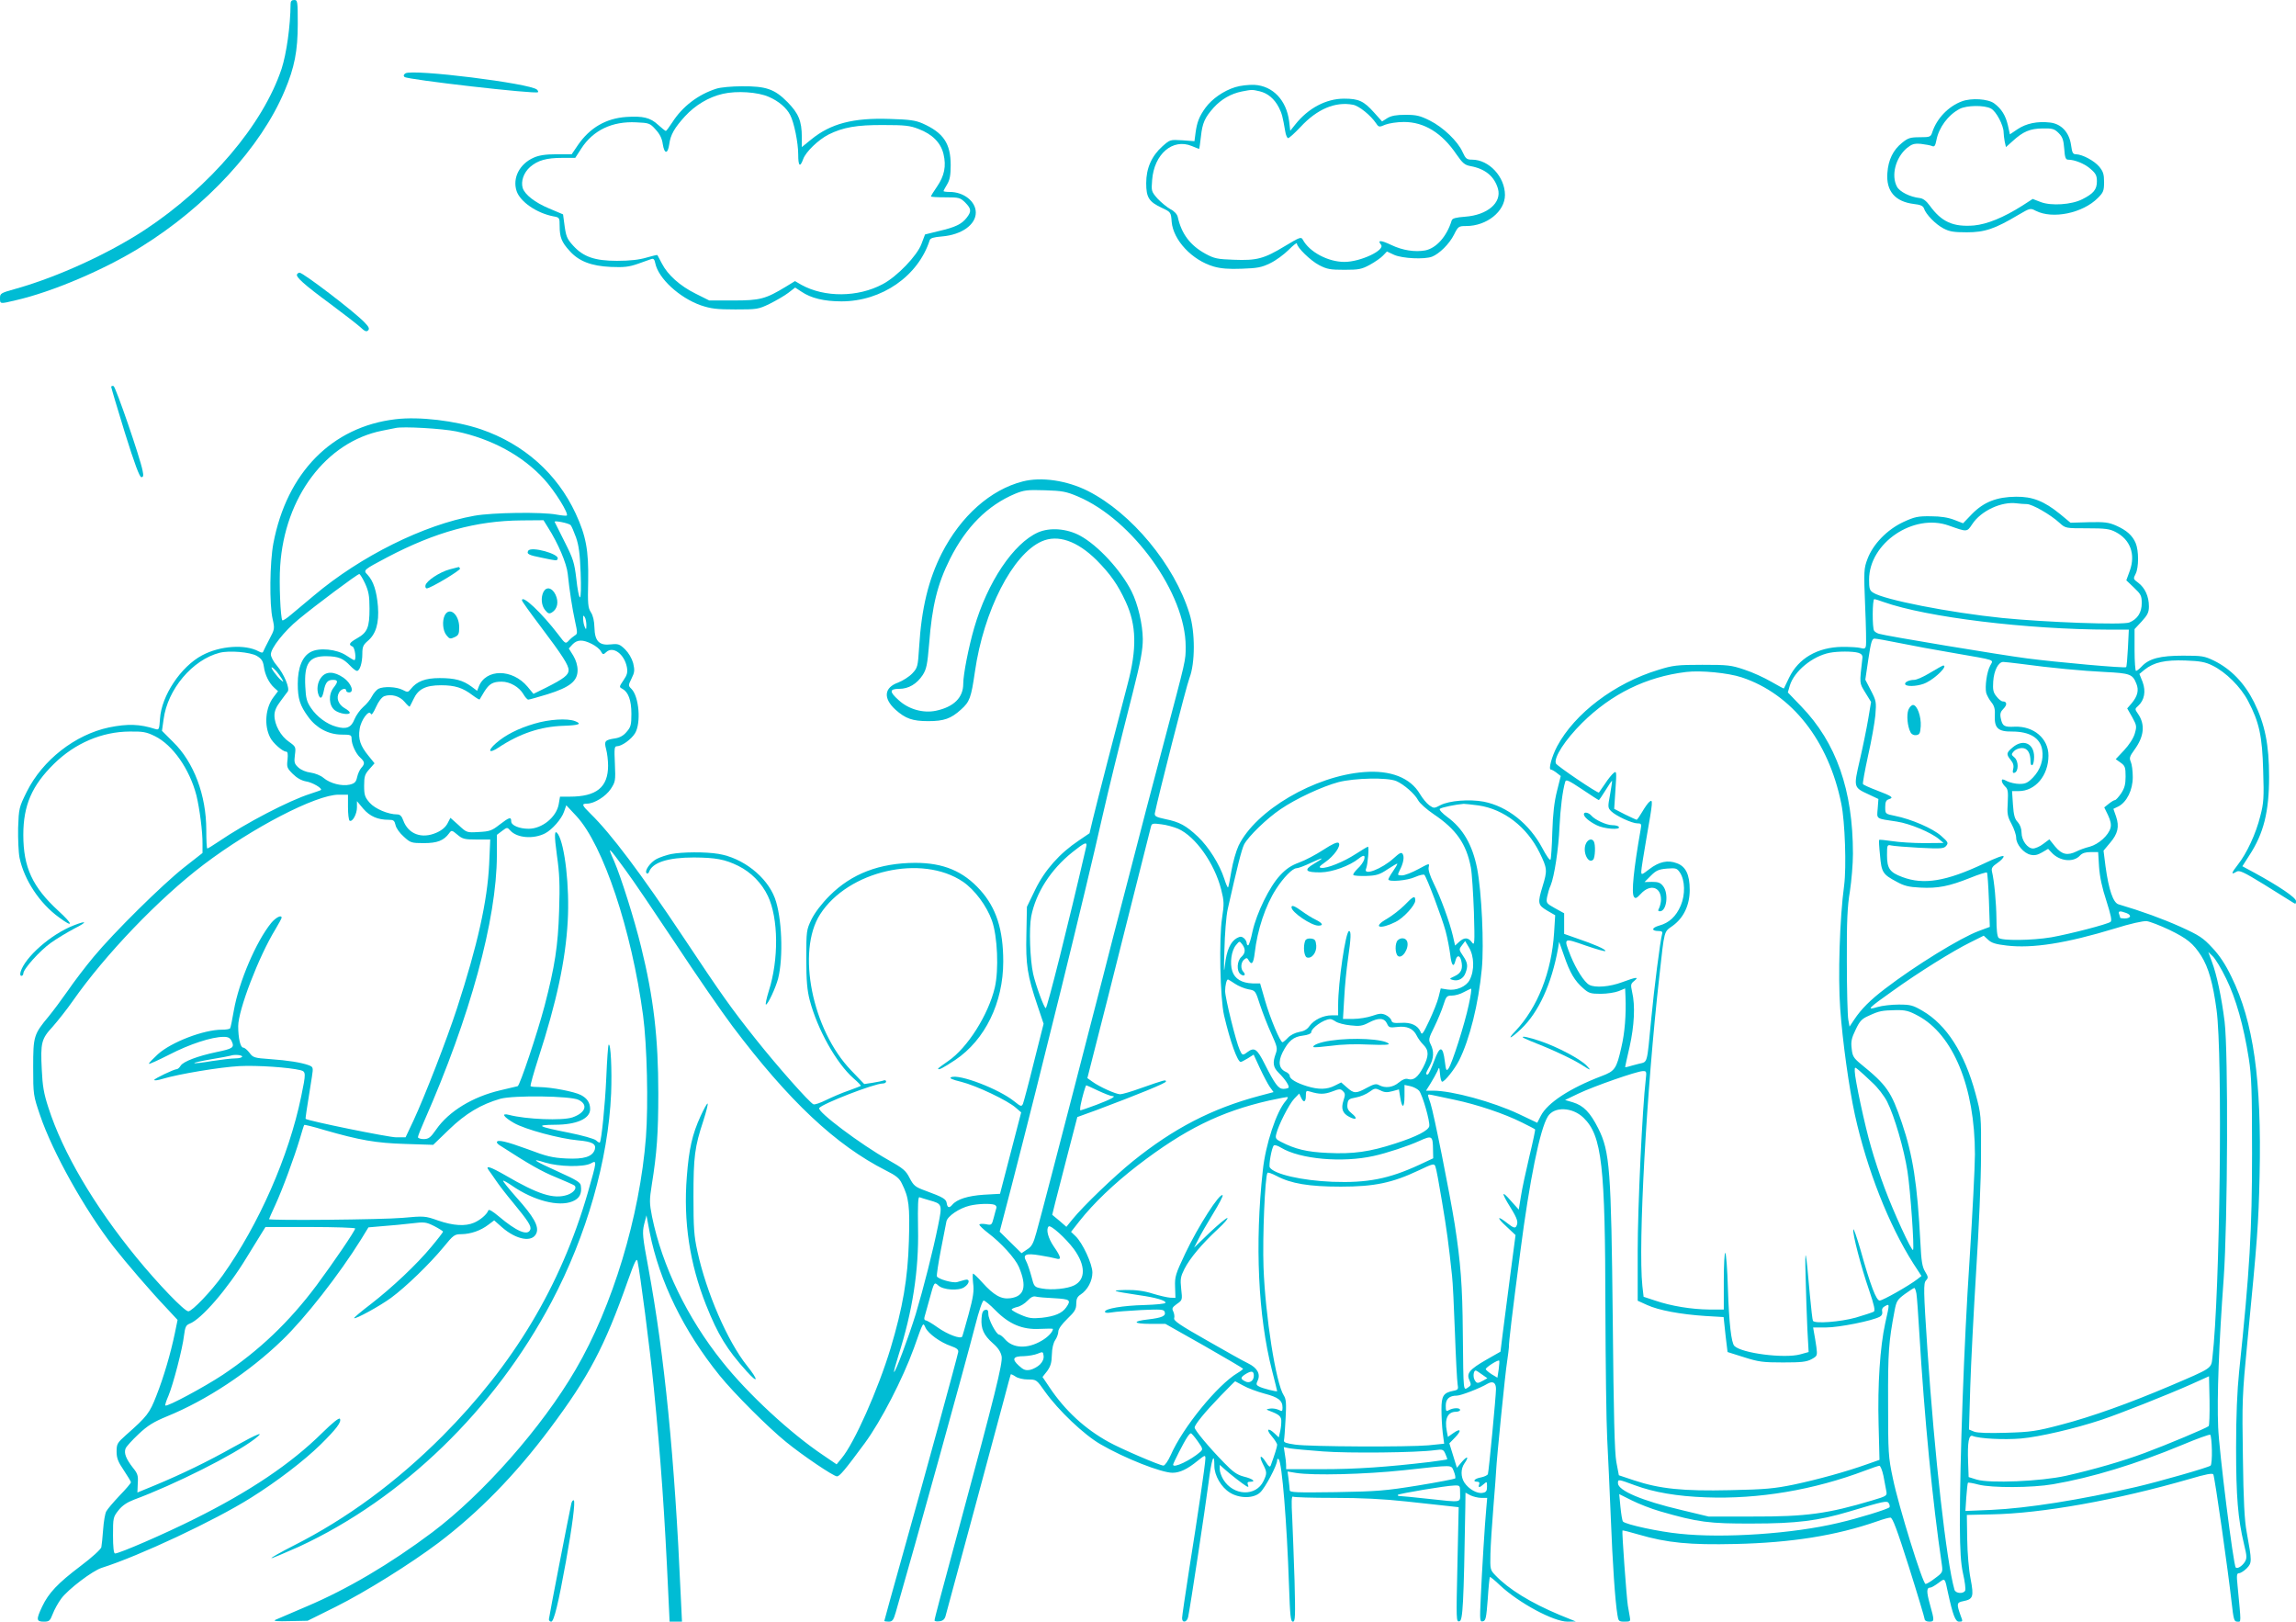 <?xml version="1.0" standalone="no"?>
<!DOCTYPE svg PUBLIC "-//W3C//DTD SVG 20010904//EN"
 "http://www.w3.org/TR/2001/REC-SVG-20010904/DTD/svg10.dtd">
<svg version="1.0" xmlns="http://www.w3.org/2000/svg"
 width="1280pt" height="904pt" viewBox="0 0 1280 904"
 preserveAspectRatio="xMidYMid meet">
<g transform="translate(0,904) scale(0.1,-0.1)"
fill="#00bcd4" stroke="none">
<path d="M1620 9018 c-1 -125 -23 -277 -50 -361 -104 -312 -399 -659 -765
-900 -202 -132 -482 -260 -711 -325 -90 -25 -94 -27 -94 -54 0 -33 -1 -33 87
-12 202 46 495 170 700 298 363 225 668 555 800 870 55 130 73 222 73 374 0
125 -1 132 -20 132 -14 0 -20 -7 -20 -22z"/>
<path d="M2260 8631 c-10 -7 -12 -13 -5 -20 15 -15 733 -97 744 -85 3 2 0 9
-5 14 -35 35 -694 117 -734 91z"/>
<path d="M6886 8554 c-65 -20 -130 -66 -165 -114 -35 -48 -48 -81 -56 -141
l-6 -46 -68 5 c-68 4 -68 4 -111 -34 -60 -54 -90 -122 -90 -205 0 -80 15 -104
88 -138 49 -23 50 -24 54 -78 9 -102 114 -214 235 -249 38 -11 84 -15 156 -12
87 3 110 7 159 31 31 15 77 49 102 74 26 26 46 42 46 36 0 -22 76 -96 124
-121 44 -23 63 -26 141 -26 80 0 96 3 142 28 29 16 62 39 73 51 l22 23 41 -19
c46 -20 167 -26 210 -10 41 16 97 71 123 123 23 46 26 48 68 48 114 0 216 81
216 173 0 101 -89 197 -183 197 -30 0 -36 5 -53 42 -27 61 -109 139 -183 176
-54 27 -75 32 -135 32 -51 0 -79 -5 -101 -18 l-30 -19 -44 49 c-58 65 -86 78
-168 78 -100 0 -200 -53 -272 -144 l-28 -35 -6 52 c-15 118 -90 198 -194 204
-33 1 -79 -4 -107 -13z m137 -23 c45 -11 82 -42 107 -91 17 -34 21 -51 35
-132 3 -21 11 -38 16 -38 6 0 37 28 70 63 92 99 193 142 292 123 33 -6 98 -58
129 -104 14 -21 17 -22 51 -7 21 8 66 15 104 15 113 0 212 -61 293 -181 34
-49 46 -59 78 -65 82 -15 133 -57 153 -126 22 -78 -59 -147 -183 -156 -52 -4
-71 -9 -75 -21 -27 -89 -86 -155 -148 -167 -57 -10 -125 0 -188 30 -59 28 -80
29 -58 2 25 -30 -114 -96 -204 -96 -91 0 -195 55 -232 124 -9 17 -17 14 -100
-36 -117 -71 -157 -81 -285 -76 -91 3 -109 7 -157 33 -86 47 -134 111 -155
205 -3 15 -19 33 -41 44 -20 11 -52 38 -72 59 -34 39 -35 42 -30 103 11 146
115 234 221 190 21 -9 40 -16 41 -16 1 0 6 30 10 68 8 77 22 107 72 163 42 46
96 77 156 89 57 11 57 11 100 1z"/>
<path d="M3995 8546 c-102 -32 -190 -99 -247 -188 -17 -26 -33 -48 -36 -48 -3
0 -22 15 -43 34 -44 41 -85 50 -178 44 -113 -8 -202 -60 -268 -155 l-36 -53
-86 0 c-62 0 -97 -6 -126 -19 -79 -35 -119 -114 -95 -186 20 -60 112 -123 205
-141 34 -6 35 -7 35 -54 0 -62 11 -90 55 -138 51 -58 121 -85 230 -90 74 -3
101 0 150 17 33 12 67 24 76 27 12 4 18 -2 22 -23 17 -85 135 -193 254 -235
57 -19 88 -23 193 -23 120 0 128 1 190 31 36 18 83 45 104 61 l39 30 35 -23
c53 -36 126 -54 223 -54 225 0 428 141 492 341 4 12 22 17 69 21 108 9 188 65
188 133 0 62 -67 115 -145 115 -19 0 -35 2 -35 5 0 2 9 19 20 37 15 25 20 51
20 107 0 121 -40 181 -157 233 -39 17 -73 22 -183 25 -204 7 -329 -26 -437
-114 l-53 -43 0 56 c0 89 -18 132 -80 195 -72 73 -120 89 -254 88 -56 0 -119
-6 -141 -13z m291 -46 c54 -23 99 -61 119 -101 22 -41 45 -155 45 -220 0 -66
10 -75 28 -25 15 40 83 106 141 136 80 40 157 54 306 53 119 0 148 -3 196 -22
77 -29 124 -77 139 -140 16 -67 5 -121 -36 -181 -19 -27 -34 -52 -34 -55 0 -3
36 -5 81 -5 76 0 82 -2 110 -29 34 -35 36 -49 8 -85 -28 -36 -64 -53 -155 -74
l-77 -19 -20 -53 c-24 -65 -136 -182 -216 -224 -138 -74 -324 -75 -453 -4
l-36 21 -49 -30 c-115 -70 -146 -78 -294 -78 l-135 0 -76 38 c-87 43 -156 105
-188 168 -13 24 -24 45 -25 47 -2 2 -29 -5 -61 -14 -40 -12 -93 -18 -164 -18
-124 0 -188 22 -245 85 -35 39 -40 50 -50 129 l-6 45 -78 33 c-79 33 -135 77
-147 114 -11 37 5 85 41 117 43 37 90 51 181 51 l71 0 33 51 c66 103 173 154
307 147 71 -3 77 -5 108 -40 23 -25 36 -50 40 -82 9 -56 28 -56 36 0 7 53 29
91 88 156 57 62 132 107 211 125 77 18 196 10 256 -17z"/>
<path d="M10937 8475 c-75 -28 -139 -95 -164 -170 -9 -28 -12 -30 -70 -30 -53
0 -66 -4 -99 -31 -50 -40 -77 -95 -82 -168 -8 -101 43 -160 147 -173 38 -4 52
-11 57 -25 10 -32 64 -88 108 -111 34 -18 57 -22 131 -22 100 0 156 19 287 97
65 38 67 39 97 23 94 -48 262 -14 347 72 30 30 34 40 34 88 0 44 -5 59 -27 86
-29 34 -94 68 -129 69 -18 0 -22 8 -28 51 -10 71 -54 119 -118 126 -70 8 -132
-5 -180 -37 l-43 -29 -11 50 c-13 55 -35 92 -77 123 -34 25 -127 31 -180 11z
m162 -40 c29 -14 71 -94 71 -133 0 -11 3 -34 6 -51 l7 -31 38 34 c58 53 96 69
166 70 55 1 66 -2 90 -26 22 -22 27 -39 31 -88 3 -47 8 -60 21 -60 37 0 94
-23 126 -52 29 -25 35 -37 35 -69 0 -45 -18 -68 -82 -100 -59 -30 -173 -38
-232 -15 l-44 17 -57 -37 c-106 -67 -197 -104 -271 -111 -116 -9 -180 20 -246
111 -19 26 -37 40 -56 42 -54 6 -112 35 -127 64 -33 63 -7 161 55 214 29 23
40 27 79 24 25 -3 53 -8 62 -12 13 -6 18 1 24 31 13 71 65 142 130 176 38 20
137 22 174 2z"/>
<path d="M1656 7511 c-9 -14 40 -58 184 -164 74 -55 150 -114 168 -130 25 -24
35 -28 44 -19 9 9 5 19 -18 43 -55 59 -344 279 -364 279 -5 0 -11 -4 -14 -9z"/>
<path d="M620 6883 c0 -4 34 -119 76 -255 54 -173 82 -248 92 -248 11 0 13 8
7 36 -13 70 -150 468 -162 472 -7 2 -13 0 -13 -5z"/>
<path d="M2205 6703 c-355 -42 -606 -298 -681 -692 -20 -105 -23 -342 -4 -422
12 -54 11 -57 -18 -112 -16 -31 -32 -62 -34 -68 -3 -9 -9 -9 -26 0 -76 41
-216 31 -315 -22 -119 -63 -227 -226 -235 -353 -4 -61 -6 -64 -26 -58 -87 28
-154 30 -258 9 -189 -40 -371 -182 -459 -359 -43 -87 -44 -92 -48 -201 -1 -62
2 -137 8 -167 26 -123 111 -253 220 -332 82 -61 80 -40 -3 36 -145 133 -196
243 -196 424 0 165 48 275 171 396 117 115 267 179 421 180 74 1 94 -2 142
-26 99 -49 193 -183 231 -330 18 -74 35 -204 34 -271 l0 -50 -102 -80 c-123
-97 -393 -364 -505 -499 -45 -54 -110 -139 -144 -189 -35 -50 -82 -113 -105
-141 -85 -102 -88 -112 -88 -286 0 -153 1 -157 38 -266 70 -207 249 -527 410
-734 72 -92 210 -252 290 -336 l67 -72 -15 -73 c-24 -115 -62 -245 -103 -349
-38 -98 -52 -116 -170 -220 -48 -43 -52 -49 -52 -92 0 -36 8 -57 40 -104 22
-33 40 -63 40 -67 0 -5 -29 -39 -64 -75 -35 -37 -68 -76 -74 -88 -6 -11 -14
-56 -17 -100 -3 -43 -8 -88 -10 -99 -3 -12 -52 -57 -116 -105 -127 -96 -178
-150 -214 -226 -34 -72 -33 -84 9 -84 30 0 35 4 50 43 9 24 30 62 47 85 38 52
175 156 226 172 209 66 629 263 831 390 147 92 297 207 389 297 88 87 118 126
108 144 -5 7 -41 -22 -99 -79 -173 -171 -403 -326 -713 -480 -164 -82 -417
-192 -442 -192 -7 0 -11 37 -11 101 0 98 1 102 30 139 21 27 48 45 87 60 229
85 557 250 671 337 66 50 21 33 -115 -43 -146 -82 -288 -151 -442 -215 -51
-21 -94 -39 -95 -39 0 0 1 22 2 50 3 43 0 55 -27 88 -38 49 -51 81 -41 107 4
11 37 47 72 80 51 48 83 68 158 99 221 90 459 247 643 425 128 123 318 366
440 562 l41 67 81 7 c44 3 115 10 158 15 73 9 82 8 128 -15 27 -14 49 -28 49
-31 0 -3 -29 -41 -65 -84 -83 -100 -217 -226 -338 -320 -53 -40 -95 -76 -93
-78 8 -7 143 67 206 113 83 61 215 189 292 282 56 69 62 73 101 73 52 1 107
20 150 53 l32 24 43 -38 c82 -72 172 -87 193 -32 14 38 -16 91 -111 197 -44
50 -78 92 -75 94 2 2 24 -10 50 -28 120 -83 260 -119 337 -87 39 16 53 43 46
88 -2 18 -26 32 -123 76 -138 62 -164 80 -75 52 76 -23 211 -26 253 -5 36 20
36 19 -17 -166 -150 -517 -413 -955 -810 -1354 -257 -257 -531 -459 -829 -610
-71 -36 -127 -68 -124 -70 2 -2 71 27 154 64 577 267 1090 763 1408 1365 195
369 316 791 332 1162 5 132 -2 283 -14 271 -3 -3 -9 -85 -13 -183 -7 -157 -27
-350 -36 -362 -2 -2 -12 3 -21 12 -10 9 -78 28 -153 43 -172 34 -189 43 -77
44 122 0 197 34 197 87 0 36 -17 61 -52 79 -37 19 -163 43 -229 44 -25 0 -48
2 -51 5 -3 3 17 74 44 158 101 312 151 544 163 762 11 191 -16 425 -54 485
-21 31 -22 -3 -6 -120 14 -97 17 -161 12 -308 -6 -195 -24 -310 -81 -529 -41
-155 -138 -444 -150 -448 -6 -1 -50 -12 -97 -23 -154 -36 -287 -117 -357 -218
-32 -46 -42 -53 -69 -54 -18 0 -33 5 -33 11 0 6 16 47 36 92 255 579 403 1121
404 1478 l0 115 29 22 c28 21 29 21 46 2 38 -42 130 -49 195 -15 39 21 90 79
104 119 l13 37 57 -61 c149 -161 307 -634 371 -1110 22 -165 30 -495 16 -680
-34 -440 -186 -943 -392 -1295 -187 -321 -516 -694 -799 -907 -236 -177 -474
-317 -700 -413 -85 -36 -164 -70 -175 -75 -14 -7 11 -9 80 -7 l100 2 157 78
c168 84 416 239 573 357 224 170 426 376 620 635 217 290 305 456 435 825 38
106 49 130 54 110 14 -62 69 -484 91 -708 39 -398 60 -693 81 -1154 l7 -148
34 0 35 0 -7 147 c-34 770 -90 1335 -181 1828 -32 171 -34 194 -23 240 l13 50
18 -95 c54 -273 190 -551 390 -798 80 -99 271 -290 370 -370 93 -76 265 -192
284 -192 15 0 45 36 155 185 90 122 212 359 274 530 54 152 50 145 65 113 16
-33 82 -81 140 -101 34 -12 44 -20 42 -34 -6 -32 -190 -705 -303 -1106 -60
-214 -109 -390 -109 -393 0 -2 11 -4 24 -4 21 0 27 8 40 53 104 359 388 1384
443 1599 20 79 40 138 47 138 6 0 36 -24 65 -54 77 -78 151 -109 247 -104 41
2 74 2 74 0 0 -16 -28 -46 -63 -66 -80 -47 -160 -43 -205 9 -12 14 -26 25 -32
25 -15 0 -60 84 -60 114 0 21 -4 27 -17 24 -13 -2 -19 -15 -21 -47 -4 -58 12
-94 63 -139 29 -25 44 -48 49 -73 7 -37 -39 -221 -229 -924 -111 -411 -145
-538 -145 -548 0 -5 12 -7 27 -5 19 2 29 11 34 28 36 130 296 1097 325 1205
20 77 38 142 39 144 2 1 14 -4 27 -13 13 -9 43 -16 69 -16 47 0 48 -1 95 -68
75 -105 217 -240 309 -293 134 -78 339 -159 402 -159 40 0 83 20 140 67 40 32
43 33 43 13 0 -29 -43 -323 -91 -622 -21 -136 -39 -257 -39 -268 0 -30 28 -24
34 7 12 57 96 611 113 744 17 135 33 182 33 97 0 -53 38 -119 87 -149 53 -33
132 -33 168 1 28 25 95 152 95 179 0 9 3 11 9 6 18 -21 45 -348 57 -702 6
-172 9 -203 22 -203 13 0 14 28 9 228 -4 125 -10 283 -13 351 -5 87 -4 122 4
118 5 -4 108 -7 229 -7 151 0 275 -6 403 -20 102 -11 209 -23 239 -26 l53 -6
-7 -320 c-7 -310 -7 -320 11 -316 19 3 24 89 33 635 l1 82 28 -15 c15 -7 42
-14 60 -14 l33 0 -5 -57 c-8 -83 -24 -345 -31 -501 -6 -126 -5 -134 12 -130
16 3 19 19 27 123 4 66 10 122 12 124 2 2 28 -19 57 -47 105 -98 298 -202 376
-202 l46 1 -91 37 c-160 67 -284 143 -358 221 -28 29 -29 33 -27 118 1 48 9
169 17 268 8 99 15 189 15 200 2 54 51 548 61 605 5 36 10 72 10 80 -1 25 17
176 64 535 51 394 109 681 153 751 35 57 137 53 199 -7 103 -100 121 -265 122
-1069 1 -300 5 -624 10 -720 5 -96 14 -294 20 -440 10 -255 24 -464 37 -542 5
-35 8 -38 40 -38 32 0 34 2 29 27 -3 16 -8 44 -11 63 -7 44 -34 414 -30 418 2
2 42 -8 89 -22 161 -47 286 -59 541 -53 312 7 562 47 789 126 33 12 66 21 75
21 12 0 37 -67 104 -278 48 -152 87 -283 87 -289 0 -7 11 -13 25 -13 30 0 30
4 4 97 -20 72 -19 93 3 93 6 0 26 12 45 26 37 28 35 30 53 -56 27 -123 41
-160 61 -160 22 0 22 1 10 32 -24 67 -23 75 13 82 56 11 61 24 42 124 -10 49
-18 146 -19 222 l-2 135 135 3 c284 5 697 79 1109 198 88 26 125 33 130 25 8
-13 83 -541 102 -713 11 -98 14 -108 32 -108 22 0 22 -18 1 203 -6 56 -4 67 8
67 8 0 28 12 43 27 30 31 30 38 0 203 -12 62 -18 176 -21 415 -5 314 -4 345
25 645 56 577 62 653 68 925 12 536 -34 859 -157 1110 -33 69 -67 120 -107
162 -51 55 -72 69 -178 117 -101 45 -213 86 -345 125 -29 9 -54 80 -72 212
l-11 87 36 43 c44 51 53 91 34 147 l-15 43 29 14 c46 25 79 91 79 163 0 34 -5
72 -11 85 -9 21 -7 30 20 67 55 75 61 142 20 201 -18 26 -18 27 1 44 35 32 44
81 25 133 l-18 45 29 24 c52 41 114 55 227 51 82 -3 111 -8 151 -28 74 -36
158 -119 199 -198 62 -118 79 -195 84 -388 5 -150 3 -181 -16 -253 -24 -98
-76 -209 -125 -271 -37 -47 -40 -59 -9 -40 16 11 38 1 154 -70 73 -46 144 -90
157 -98 20 -13 22 -13 22 5 0 19 -93 82 -232 158 l-67 36 39 61 c80 122 110
243 110 438 0 178 -23 293 -84 416 -53 106 -128 184 -223 231 -54 26 -67 28
-173 28 -127 0 -189 -16 -230 -60 -13 -14 -27 -25 -32 -25 -4 0 -8 52 -8 116
l0 117 40 43 c33 36 40 51 40 84 0 55 -22 103 -59 131 -29 21 -29 23 -15 50
18 35 18 130 0 172 -18 42 -50 71 -109 97 -41 18 -64 21 -151 19 l-103 -3 -59
49 c-89 72 -153 97 -245 96 -107 -1 -179 -29 -245 -96 l-50 -52 -49 19 c-34
13 -75 20 -131 20 -72 1 -90 -3 -153 -32 -90 -42 -169 -123 -200 -206 -20 -53
-21 -66 -13 -262 5 -114 7 -215 4 -224 -3 -14 -10 -16 -31 -10 -14 4 -60 6
-101 6 -138 -2 -244 -64 -296 -172 -15 -31 -28 -58 -29 -60 -1 -1 -33 16 -71
38 -38 22 -105 53 -149 67 -74 25 -92 27 -235 27 -140 0 -164 -3 -244 -28
-245 -74 -467 -243 -565 -426 -30 -57 -50 -130 -35 -130 5 0 19 -8 32 -18 l23
-18 -21 -84 c-15 -59 -23 -129 -26 -228 -2 -79 -7 -149 -10 -154 -4 -6 -24 23
-45 63 -72 136 -195 234 -327 260 -80 15 -192 6 -241 -19 -36 -19 -37 -19 -63
-1 -15 11 -38 39 -52 63 -53 90 -163 134 -312 122 -275 -21 -603 -213 -699
-410 -14 -30 -32 -93 -40 -141 -8 -48 -16 -90 -19 -92 -2 -2 -12 20 -21 49
-26 80 -87 177 -147 234 -66 62 -102 82 -182 98 -51 11 -60 16 -58 32 16 83
176 711 193 754 32 82 33 256 0 360 -84 272 -323 560 -566 683 -117 59 -260
80 -364 53 -179 -46 -344 -192 -451 -401 -74 -146 -113 -307 -126 -523 -7
-107 -8 -114 -38 -146 -17 -18 -53 -41 -79 -51 -79 -28 -84 -88 -15 -151 56
-50 95 -64 183 -64 88 0 127 14 183 65 48 43 56 65 77 210 49 341 210 655 372
727 90 40 198 3 307 -105 76 -77 118 -136 162 -232 60 -130 63 -261 10 -460
-60 -229 -176 -678 -193 -750 l-19 -80 -59 -40 c-108 -72 -190 -165 -243 -273
l-47 -97 -3 -153 c-4 -170 5 -230 63 -401 l33 -98 -54 -214 c-29 -118 -57
-222 -61 -232 -8 -17 -12 -16 -48 13 -87 70 -307 154 -352 135 -13 -5 3 -13
57 -26 83 -21 259 -104 304 -145 l29 -25 -59 -227 -59 -227 -90 -5 c-89 -6
-150 -25 -176 -56 -17 -20 -27 -17 -31 8 -3 24 -20 34 -118 70 -58 21 -66 28
-89 71 -21 42 -36 54 -121 102 -151 85 -395 268 -383 288 14 23 307 137 354
137 11 0 19 5 19 11 0 6 -6 9 -14 6 -7 -3 -35 -9 -61 -13 l-47 -7 -72 75
c-219 227 -306 665 -174 871 156 243 566 337 796 182 66 -45 133 -135 162
-217 31 -87 39 -274 16 -373 -36 -152 -152 -336 -260 -410 -31 -21 -56 -40
-56 -42 0 -11 27 3 95 48 167 112 268 320 268 549 0 178 -39 299 -128 398 -95
106 -206 152 -363 152 -199 -1 -354 -60 -477 -183 -45 -45 -82 -94 -101 -132
-28 -59 -29 -63 -29 -220 0 -123 5 -176 19 -230 43 -164 149 -352 244 -436 25
-21 43 -41 41 -42 -2 -2 -33 -14 -69 -27 -36 -12 -91 -36 -124 -52 -32 -16
-64 -27 -71 -24 -21 8 -200 210 -320 361 -140 176 -191 248 -405 570 -237 356
-404 578 -519 690 -47 46 -50 55 -19 55 41 0 105 40 133 82 26 40 27 45 23
140 -4 85 -3 98 11 98 27 0 80 38 101 72 35 57 23 205 -20 248 -18 18 -18 19
1 58 17 34 18 45 9 85 -8 28 -25 57 -45 77 -30 29 -38 32 -78 28 -66 -8 -91
17 -93 93 -1 38 -8 68 -20 86 -16 25 -18 46 -15 173 3 172 -12 253 -70 378
-103 222 -289 387 -528 469 -142 48 -344 72 -476 56z m339 -68 c196 -41 370
-135 490 -267 60 -66 137 -190 126 -202 -3 -2 -28 0 -55 5 -82 16 -359 12
-460 -6 -281 -50 -634 -225 -895 -445 -47 -39 -104 -87 -128 -107 -23 -20 -45
-34 -48 -31 -10 11 -19 208 -12 303 25 385 257 692 568 754 30 6 64 13 75 15
40 10 262 -3 339 -19z m3466 -363 c305 -130 600 -541 600 -836 0 -81 3 -65
-123 -541 -53 -198 -141 -535 -196 -750 -56 -214 -120 -462 -142 -550 -23 -88
-58 -225 -79 -305 -21 -80 -57 -219 -80 -310 -77 -297 -190 -733 -212 -810
-17 -62 -26 -79 -52 -95 l-31 -21 -61 60 -61 60 64 245 c167 646 412 1639 508
2066 38 166 85 359 170 693 45 178 56 240 56 300 -1 82 -27 195 -63 266 -59
117 -187 256 -287 310 -74 40 -168 47 -234 18 -137 -61 -282 -277 -356 -532
-31 -107 -61 -259 -61 -312 0 -77 -53 -129 -152 -150 -71 -15 -153 8 -208 59
-53 47 -52 63 3 63 52 0 98 27 131 77 21 33 26 57 36 176 16 209 46 331 116
471 90 179 209 298 362 363 51 21 69 23 167 20 97 -3 119 -7 185 -35z m5289
-42 c30 0 132 -58 183 -105 33 -30 34 -30 153 -30 102 0 126 -3 160 -21 81
-42 111 -123 79 -214 l-20 -55 43 -41 c38 -36 43 -45 43 -86 0 -52 -23 -89
-69 -108 -36 -15 -467 1 -708 25 -294 30 -661 102 -720 141 -20 12 -23 23 -23
73 0 204 248 372 445 301 102 -36 100 -37 130 8 49 75 164 128 249 116 16 -2
41 -4 55 -4z m-8243 -132 c55 -86 103 -199 109 -256 10 -95 25 -193 41 -266
14 -63 14 -70 -1 -78 -8 -5 -24 -18 -34 -29 -18 -19 -19 -19 -58 33 -93 122
-204 226 -203 191 0 -5 46 -69 102 -143 126 -167 158 -218 158 -246 0 -27 -28
-48 -125 -97 l-71 -35 -33 40 c-85 101 -233 101 -272 0 l-9 -23 -32 24 c-48
35 -92 47 -177 47 -80 0 -127 -18 -161 -61 -15 -19 -18 -19 -45 -5 -34 18
-107 21 -136 6 -10 -6 -26 -24 -35 -41 -8 -17 -30 -44 -49 -60 -18 -16 -40
-47 -49 -69 -18 -46 -45 -57 -101 -41 -53 14 -109 56 -141 104 -24 35 -29 55
-32 120 -7 129 22 170 117 169 68 -1 94 -12 133 -53 15 -16 32 -29 38 -29 16
0 30 45 30 96 0 38 5 49 29 70 47 39 65 100 58 194 -7 84 -25 141 -58 176 -25
26 -25 26 111 98 267 140 495 203 747 205 l123 1 26 -42z m125 15 c5 -5 18
-35 30 -68 16 -46 22 -92 26 -197 3 -80 2 -138 -4 -138 -5 0 -14 46 -20 103
-11 92 -18 113 -65 206 -29 58 -54 108 -56 112 -4 9 78 -7 89 -18z m-1146
-325 c20 -44 25 -69 25 -141 0 -105 -12 -133 -69 -165 -44 -25 -50 -36 -26
-46 14 -5 23 -76 10 -76 -3 0 -24 12 -46 27 -52 34 -149 44 -196 19 -47 -24
-73 -87 -73 -178 0 -83 12 -121 59 -185 45 -62 112 -97 183 -98 54 0 58 -2 58
-23 0 -32 24 -84 49 -106 25 -23 26 -34 5 -57 -9 -10 -19 -33 -23 -51 -6 -27
-13 -35 -41 -42 -44 -10 -109 6 -147 38 -15 13 -48 26 -71 29 -26 3 -54 15
-69 29 -22 20 -24 29 -19 69 6 45 5 47 -33 74 -46 31 -81 95 -81 147 0 24 10
48 33 78 17 24 36 48 41 55 13 17 -20 97 -60 144 -19 21 -34 50 -34 63 0 35
74 129 154 195 94 78 328 253 339 253 4 0 19 -24 32 -52z m8466 -104 c240 -85
797 -153 1261 -154 l106 0 -5 -102 c-3 -57 -7 -105 -10 -107 -5 -7 -386 27
-554 49 -147 19 -786 125 -824 137 -11 3 -23 11 -27 17 -11 16 -10 176 1 176
5 0 28 -7 52 -16z m-7232 -129 c0 -26 -2 -27 -9 -10 -5 11 -9 31 -9 45 -1 20
1 22 9 10 5 -8 9 -28 9 -45z m7322 -100 c68 -14 203 -39 299 -55 246 -43 223
-35 205 -71 -19 -35 -30 -117 -22 -152 4 -13 16 -36 29 -52 17 -21 21 -39 19
-76 -3 -68 19 -88 96 -87 98 0 157 -35 168 -102 9 -54 -10 -111 -50 -153 -30
-31 -43 -37 -76 -37 -22 0 -53 7 -69 15 -25 13 -30 13 -30 2 0 -8 8 -21 18
-31 16 -14 18 -28 15 -89 -4 -63 -2 -78 21 -120 14 -26 26 -61 26 -77 0 -37
42 -87 81 -95 21 -5 39 -1 63 13 l34 20 19 -20 c44 -49 122 -58 159 -17 12 13
30 19 59 19 l42 0 5 -82 c4 -56 17 -118 41 -190 25 -79 32 -110 23 -117 -16
-13 -224 -67 -330 -86 -108 -18 -277 -20 -294 -3 -8 8 -12 47 -12 107 -1 89
-12 209 -25 263 -4 18 2 28 30 47 19 13 35 29 35 37 0 8 -41 -7 -112 -41 -208
-98 -334 -119 -453 -74 -70 26 -85 48 -85 122 0 56 1 59 23 54 12 -3 83 -9
157 -13 122 -6 137 -5 150 11 13 16 11 21 -29 56 -46 41 -166 93 -257 111 -54
11 -54 11 -54 49 0 29 5 39 21 44 28 9 18 16 -68 49 -40 15 -75 31 -77 35 -3
3 10 74 28 157 19 83 37 185 41 227 6 74 5 80 -25 138 l-31 60 17 115 c14 94
20 114 34 114 10 0 73 -11 141 -25z m-7291 -5 c22 -11 44 -29 50 -41 11 -19
13 -20 30 -4 38 35 101 -11 115 -85 5 -28 1 -43 -19 -72 -25 -37 -25 -38 -6
-48 33 -18 50 -64 50 -139 0 -60 -3 -74 -26 -100 -17 -21 -38 -33 -64 -37 -58
-9 -63 -15 -51 -60 6 -22 11 -63 11 -92 0 -121 -65 -173 -214 -173 l-54 0 -7
-41 c-12 -72 -92 -138 -168 -138 -52 0 -97 19 -97 41 0 27 -10 24 -65 -18 -42
-33 -55 -38 -115 -41 -68 -4 -68 -4 -113 38 l-46 41 -16 -31 c-11 -21 -32 -39
-62 -52 -82 -36 -157 -8 -185 69 -8 23 -18 33 -33 33 -51 0 -124 31 -154 65
-27 31 -31 43 -31 95 0 52 4 64 29 92 l29 33 -34 42 c-45 55 -58 93 -49 149 7
50 52 110 62 85 4 -10 14 4 29 37 14 32 32 55 46 61 39 14 86 1 113 -31 14
-17 27 -29 29 -27 2 2 11 21 21 41 26 57 68 78 154 78 78 0 121 -14 176 -56
20 -15 37 -25 39 -23 1 2 13 21 25 42 28 45 48 57 98 57 46 0 98 -30 121 -70
9 -16 22 -30 27 -30 6 0 55 14 108 30 124 39 167 73 167 134 0 26 -9 56 -24
81 l-25 40 21 23 c26 27 57 28 108 2z m-1869 -66 c27 -16 35 -28 40 -60 6 -46
29 -92 58 -118 l21 -19 -25 -33 c-45 -59 -54 -157 -19 -225 15 -31 70 -79 89
-79 9 0 11 -12 8 -45 -5 -41 -3 -47 29 -79 23 -23 48 -37 74 -42 35 -5 93 -39
83 -48 -2 -2 -29 -11 -59 -21 -119 -38 -358 -162 -512 -267 -31 -21 -59 -38
-62 -38 -4 0 -6 47 -6 103 0 194 -69 378 -185 491 l-62 62 9 64 c22 168 161
332 312 371 54 14 170 4 207 -17z m8929 17 c17 -5 24 -14 23 -27 -17 -149 -18
-139 16 -195 l32 -52 -16 -96 c-9 -53 -30 -156 -47 -229 -35 -153 -36 -151 53
-192 l51 -24 -4 -53 c-5 -61 -13 -55 107 -73 72 -11 190 -60 235 -98 l25 -21
-108 -1 c-60 0 -140 5 -178 11 -39 6 -72 9 -73 7 -2 -1 0 -40 5 -86 8 -95 15
-106 92 -147 41 -23 68 -30 133 -33 97 -5 159 7 277 54 49 20 91 33 94 30 3
-3 8 -72 11 -154 l5 -149 -62 -23 c-102 -38 -354 -193 -521 -321 -83 -63 -134
-114 -173 -173 l-26 -39 -7 39 c-4 22 -8 167 -8 324 -1 226 3 307 17 391 9 59
17 153 17 210 0 355 -93 619 -288 821 l-75 78 11 38 c24 80 126 164 222 183
46 9 129 9 160 0z m900 -61 c177 -24 351 -40 474 -46 141 -7 155 -12 176 -65
15 -36 7 -69 -25 -108 l-26 -30 28 -49 c25 -46 26 -51 14 -92 -7 -25 -32 -63
-59 -92 l-47 -50 28 -20 c24 -17 27 -26 27 -77 0 -44 -6 -65 -25 -94 -14 -20
-29 -37 -34 -37 -5 0 -20 -9 -34 -20 l-26 -21 21 -43 c14 -30 19 -52 14 -71
-11 -42 -66 -91 -116 -105 -25 -6 -58 -18 -73 -26 -51 -25 -82 -18 -119 26
l-33 41 -35 -26 c-18 -14 -44 -25 -56 -25 -31 0 -64 45 -64 88 0 23 -8 44 -21
59 -17 17 -23 39 -27 98 l-5 75 37 0 c93 0 166 87 166 198 0 95 -82 165 -188
161 -59 -3 -69 3 -78 48 -5 24 -1 36 15 52 22 22 20 41 -4 41 -7 0 -23 12 -35
28 -18 22 -21 37 -18 83 4 62 29 109 56 109 9 0 51 -5 92 -10z m-9719 -42 c11
-13 24 -32 31 -43 10 -18 10 -19 -6 -6 -21 18 -60 71 -51 71 4 0 15 -10 26
-22z m8169 -34 c280 -93 484 -353 555 -704 21 -101 29 -355 16 -455 -25 -183
-35 -509 -22 -688 13 -181 49 -441 82 -592 67 -304 189 -614 326 -829 l45 -69
-23 -18 c-48 -37 -193 -119 -210 -119 -19 0 -51 83 -107 283 -21 71 -38 122
-40 113 -5 -23 43 -208 88 -338 29 -85 35 -115 26 -120 -7 -4 -52 -19 -100
-33 -86 -24 -229 -35 -239 -18 -3 5 -10 69 -17 143 -22 257 -29 289 -24 105 2
-93 7 -227 10 -296 l7 -126 -47 -13 c-88 -24 -326 6 -367 47 -17 17 -30 127
-36 321 -3 106 -10 195 -15 198 -4 3 -8 -67 -8 -155 l0 -161 -82 0 c-97 1
-211 19 -301 50 l-64 21 -7 61 c-24 232 23 1090 95 1728 29 261 24 243 74 279
61 44 95 115 95 200 0 86 -22 131 -72 149 -50 19 -98 9 -153 -33 -43 -33 -45
-34 -45 -12 0 12 14 99 30 192 35 198 36 213 15 195 -8 -6 -26 -32 -40 -56
-14 -24 -28 -44 -31 -44 -2 0 -32 14 -65 30 l-60 31 7 107 c7 101 6 106 -10
93 -10 -8 -32 -35 -48 -60 -17 -25 -32 -47 -34 -49 -5 -7 -235 149 -240 162
-13 33 51 131 146 226 164 162 357 257 580 284 81 10 235 -5 310 -30z m-1926
-578 c42 -18 103 -71 122 -107 8 -16 47 -51 87 -78 125 -84 182 -165 207 -297
6 -32 13 -144 17 -249 5 -179 4 -189 -12 -167 -20 27 -42 28 -71 1 l-22 -20
-12 53 c-19 80 -68 214 -107 293 -22 45 -32 77 -28 92 5 22 3 21 -58 -12 -35
-19 -76 -35 -91 -35 -26 0 -26 1 -13 28 21 40 27 75 17 91 -7 12 -17 7 -50
-23 -67 -61 -173 -101 -154 -58 9 21 18 122 10 122 -3 0 -33 -18 -67 -40 -69
-45 -162 -82 -192 -78 -17 2 -13 8 21 32 49 34 90 92 75 107 -7 7 -36 -6 -85
-38 -41 -27 -102 -59 -135 -71 -44 -16 -73 -35 -107 -72 -59 -63 -130 -209
-153 -311 -9 -44 -20 -79 -25 -79 -4 0 -8 6 -8 14 0 7 -7 19 -15 26 -13 10
-20 11 -39 1 -36 -20 -58 -68 -67 -150 -6 -55 -7 -33 -3 84 2 88 10 189 18
225 54 240 78 335 92 363 24 45 127 145 203 196 86 59 233 127 323 151 90 23
272 27 322 6z m1129 -106 c3 0 19 25 38 55 18 30 34 53 36 52 1 -2 -4 -36 -11
-76 -13 -69 -13 -74 6 -93 26 -26 116 -68 147 -68 22 0 23 -3 17 -37 -38 -216
-52 -351 -37 -372 8 -12 15 -9 39 17 52 56 112 38 112 -33 0 -14 -5 -35 -10
-46 -8 -15 -7 -19 4 -19 38 0 50 101 17 141 -15 19 -28 23 -61 23 l-42 -1 35
35 c30 30 44 36 90 40 51 4 56 2 73 -23 28 -43 30 -122 4 -183 -26 -61 -65
-97 -121 -112 -42 -12 -44 -30 -3 -30 19 0 24 -4 20 -17 -10 -33 -45 -307 -61
-478 -24 -252 -19 -233 -68 -245 -23 -6 -50 -13 -59 -16 -10 -3 -18 -4 -18 -2
0 2 11 53 25 113 26 117 32 229 14 305 -9 41 -8 46 12 62 29 24 11 22 -67 -7
-69 -26 -151 -33 -184 -15 -28 15 -73 86 -104 162 -40 102 -42 101 84 57 61
-21 110 -35 110 -30 0 10 -62 37 -162 71 l-68 24 0 57 0 58 -51 28 c-48 27
-50 29 -44 63 4 19 12 49 20 65 20 49 44 202 49 325 5 102 17 202 32 252 4 15
19 8 94 -42 49 -33 91 -60 93 -60z m-6973 -39 c0 -39 4 -72 9 -76 16 -9 41 37
41 74 l0 35 35 -42 c37 -43 81 -62 142 -62 27 0 32 -4 38 -29 3 -17 24 -46 46
-65 37 -34 42 -36 112 -36 75 0 111 14 141 55 13 18 15 18 46 -8 28 -24 40
-27 107 -27 l76 0 -6 -137 c-10 -207 -65 -452 -179 -803 -57 -175 -179 -489
-243 -627 l-44 -93 -53 0 c-41 0 -494 92 -504 103 -2 2 4 42 35 235 8 52 7 54
-18 64 -42 15 -115 27 -216 34 -88 6 -95 9 -114 35 -12 16 -28 29 -35 29 -16
0 -28 53 -28 120 0 89 114 387 207 539 19 32 35 61 35 65 0 18 -32 2 -58 -29
-84 -103 -180 -328 -208 -486 -9 -52 -18 -97 -21 -101 -2 -5 -23 -8 -46 -8
-101 0 -282 -69 -357 -137 -27 -25 -50 -48 -50 -53 0 -4 51 19 114 51 112 58
236 99 303 99 26 0 36 -6 45 -25 16 -35 6 -41 -86 -60 -104 -22 -184 -52 -199
-76 -6 -10 -16 -19 -21 -19 -16 0 -126 -53 -126 -60 0 -5 21 -2 47 6 90 27
318 65 428 71 98 5 277 -7 341 -23 30 -8 30 -17 3 -147 -69 -334 -236 -713
-438 -997 -63 -88 -170 -200 -191 -200 -22 0 -169 153 -290 301 -236 289 -410
585 -490 834 -26 79 -33 123 -37 211 -8 152 -2 173 61 241 28 32 79 96 111
142 181 259 481 572 730 761 272 206 627 390 753 390 l52 0 0 -69z m6303 9
c141 -21 269 -119 340 -263 43 -88 44 -99 17 -187 -29 -95 -27 -105 25 -136
l45 -26 -6 -97 c-14 -220 -92 -418 -217 -550 -49 -51 -25 -42 33 13 98 93 170
251 206 449 l6 37 28 -79 c32 -94 59 -139 106 -180 31 -28 42 -31 98 -31 35 0
80 7 100 15 l36 15 2 -47 c4 -100 -4 -201 -23 -281 -27 -120 -36 -133 -111
-161 -176 -67 -301 -149 -338 -221 l-20 -39 -103 49 c-145 68 -371 130 -478
130 l-39 0 25 40 c14 23 31 53 38 68 11 27 11 26 15 -15 2 -24 7 -43 12 -43
14 0 69 69 94 118 59 117 109 318 127 511 13 136 -1 429 -26 559 -26 132 -79
224 -167 288 -27 20 -46 40 -41 45 8 8 92 25 133 28 8 0 46 -4 83 -9z m-1675
-130 c97 -43 203 -193 240 -339 16 -63 17 -79 5 -158 -18 -114 -11 -449 11
-543 34 -146 75 -260 93 -260 3 0 21 9 39 20 l33 21 35 -76 c19 -41 44 -88 55
-104 l21 -29 -83 -22 c-261 -70 -474 -180 -701 -363 -103 -83 -275 -248 -337
-324 l-34 -42 -39 34 -40 33 17 69 c10 37 41 160 70 272 l53 204 105 38 c237
89 389 151 389 160 0 12 -8 9 -140 -37 -52 -19 -104 -34 -115 -34 -24 0 -115
41 -155 70 l-28 20 44 173 c25 94 103 406 175 692 72 286 133 528 136 539 4
16 12 17 57 11 28 -3 70 -15 94 -25z m-513 -102 c-99 -430 -217 -898 -225
-898 -9 0 -55 125 -70 190 -18 81 -24 254 -11 322 26 131 108 260 229 357 70
56 85 62 77 29z m-2568 -128 c39 -52 164 -237 279 -410 114 -173 257 -380 317
-460 315 -418 576 -663 856 -805 56 -28 75 -43 89 -73 39 -78 45 -123 39 -320
-6 -209 -34 -371 -102 -598 -70 -231 -203 -530 -273 -613 l-28 -34 -75 51
c-182 122 -420 342 -562 521 -195 243 -336 535 -392 809 -15 77 -15 91 -1 180
28 173 36 287 36 506 0 311 -26 534 -96 818 -37 152 -113 392 -150 477 -40 89
-36 87 63 -49z m4118 58 c-4 -13 -20 -36 -37 -51 -16 -16 -27 -31 -23 -35 4
-4 36 -6 72 -5 57 2 74 7 120 38 29 19 53 33 53 30 0 -4 -11 -23 -25 -43 -14
-20 -25 -40 -25 -44 0 -16 106 -7 149 13 25 11 48 16 52 12 14 -16 98 -239
118 -313 11 -41 22 -101 26 -132 7 -61 19 -75 29 -33 8 32 24 32 32 1 11 -45
1 -70 -35 -87 -32 -15 -33 -16 -11 -22 30 -8 59 8 70 39 15 39 12 58 -14 96
-23 34 -23 36 -6 58 l18 24 21 -35 c30 -49 32 -129 4 -182 -19 -37 -75 -61
-124 -53 l-37 6 -12 -48 c-6 -26 -30 -85 -52 -132 -35 -74 -41 -82 -48 -63
-15 37 -54 55 -109 51 -41 -2 -51 0 -54 14 -3 10 -17 23 -32 30 -22 10 -35 9
-75 -5 -26 -9 -74 -17 -105 -17 l-58 0 7 118 c3 64 13 162 21 217 17 117 18
155 6 155 -19 0 -61 -287 -61 -412 l0 -58 -36 0 c-47 0 -99 -25 -124 -60 -13
-19 -32 -29 -58 -33 -22 -4 -48 -17 -62 -32 -13 -14 -27 -25 -30 -25 -13 0
-69 134 -97 231 l-28 97 -42 0 c-60 2 -99 25 -113 68 -15 45 -5 116 21 146 19
23 19 23 34 4 20 -27 19 -49 -5 -71 -24 -22 -27 -77 -5 -95 19 -16 34 -5 17
12 -17 17 -15 53 4 69 13 11 17 10 25 -4 17 -30 27 -18 34 41 15 129 59 263
119 356 41 64 92 116 114 116 9 0 45 13 80 30 73 34 81 32 16 -6 -58 -34 -46
-48 39 -47 64 1 161 36 212 77 28 22 37 20 30 -6z m4250 -298 c31 -12 24 -30
-11 -30 -13 0 -24 2 -24 4 0 2 -3 11 -6 20 -7 18 4 20 41 6z m238 -93 c101
-49 134 -76 179 -146 40 -64 65 -151 85 -300 35 -250 19 -1585 -23 -1939 -7
-62 0 -57 -234 -157 -228 -97 -440 -173 -609 -217 -140 -37 -171 -41 -306 -45
-98 -3 -160 -1 -179 6 l-29 12 7 237 c4 130 19 422 33 647 15 232 27 510 27
640 1 228 1 231 -31 350 -61 225 -161 382 -295 460 -53 31 -67 35 -132 35 -40
0 -94 -6 -120 -14 -63 -19 -53 -8 87 91 145 104 333 221 430 269 l76 38 25
-23 c19 -18 43 -25 103 -32 143 -17 330 12 603 95 86 27 158 43 178 41 17 -2
74 -24 125 -48z m318 -273 c54 -110 97 -261 126 -446 15 -95 18 -177 18 -528
0 -427 -13 -653 -72 -1215 -11 -106 -17 -249 -17 -425 0 -273 10 -395 44 -537
17 -70 17 -80 4 -101 -15 -23 -41 -39 -50 -30 -13 13 -93 649 -98 783 -7 165
4 461 31 830 22 311 26 1258 5 1430 -17 136 -44 263 -71 334 l-20 54 25 -24
c14 -13 48 -69 75 -125z m-5526 -28 c19 -13 53 -27 75 -31 39 -7 39 -7 65 -88
15 -45 43 -117 63 -160 32 -71 35 -81 24 -111 -18 -50 -15 -75 16 -106 37 -36
63 -76 55 -84 -4 -3 -17 -6 -29 -6 -27 0 -47 27 -103 138 -43 86 -58 96 -97
67 -26 -20 -29 -19 -43 13 -20 43 -81 289 -81 327 0 32 8 65 16 65 2 0 19 -11
39 -24z m1303 -118 c-22 -105 -93 -328 -113 -355 -11 -15 -14 -11 -20 39 -11
90 -28 91 -60 3 -15 -41 -31 -75 -36 -75 -13 0 -12 5 11 47 24 44 25 83 6 121
-13 26 -12 33 20 97 19 39 42 94 51 123 15 48 19 52 47 52 17 0 47 8 66 19 19
10 38 19 41 20 4 0 -2 -41 -13 -91z m2504 -60 c197 -105 318 -399 318 -773 0
-71 -14 -337 -30 -590 -31 -463 -54 -1114 -54 -1475 1 -147 5 -214 18 -273 10
-43 15 -85 12 -93 -8 -20 -54 -18 -60 4 -45 157 -111 745 -151 1342 -22 330
-22 366 -8 382 14 15 13 20 -5 50 -16 26 -21 59 -26 163 -17 327 -42 485 -103
665 -60 176 -83 210 -232 331 -37 31 -44 42 -48 83 -5 39 -1 59 22 106 23 49
35 61 74 78 58 27 72 29 150 31 53 1 73 -4 123 -31z m-3245 -33 c12 -8 49 -18
82 -21 49 -6 67 -3 101 15 55 29 87 27 102 -4 10 -23 15 -25 57 -20 55 7 90
-9 109 -48 7 -15 24 -38 38 -52 31 -31 30 -63 -2 -125 -29 -55 -54 -75 -85
-65 -13 4 -29 -2 -50 -19 -33 -28 -76 -34 -111 -15 -16 9 -29 6 -68 -15 -60
-33 -72 -33 -111 2 l-32 28 -36 -18 c-43 -22 -90 -23 -155 -3 -58 18 -96 40
-96 58 0 7 -10 17 -22 22 -38 17 -44 55 -18 108 33 65 61 88 114 94 26 3 46
11 46 18 0 24 68 72 105 74 6 1 20 -6 32 -14z m-6097 -195 c0 -5 -17 -10 -37
-10 -21 0 -80 -7 -132 -15 -52 -9 -96 -14 -98 -11 -2 2 40 12 94 21 54 9 103
18 108 20 23 8 65 4 65 -5z m9088 -145 c30 -27 67 -75 83 -107 40 -79 94 -264
113 -388 17 -110 39 -430 31 -438 -8 -8 -109 212 -158 344 -25 66 -59 169 -76
230 -34 115 -91 382 -91 423 0 24 0 24 23 5 12 -10 46 -41 75 -69z m-1263 18
c-19 -158 -45 -715 -45 -956 l0 -278 53 -24 c63 -29 186 -52 324 -61 l102 -6
6 -57 c3 -31 8 -74 11 -97 l5 -41 92 -29 c81 -26 107 -29 217 -29 102 0 131 3
159 18 33 18 33 20 27 69 -4 28 -10 64 -13 79 l-5 29 73 0 c71 0 257 37 299
60 11 6 16 17 13 29 -3 13 2 23 16 30 26 14 26 16 1 -95 -29 -133 -43 -343
-37 -566 l5 -196 -71 -25 c-112 -40 -270 -84 -407 -113 -108 -22 -157 -27
-355 -31 -262 -6 -392 7 -536 55 l-84 28 -14 74 c-10 56 -15 256 -20 790 -9
844 -16 940 -81 1070 -45 89 -82 127 -141 145 l-44 13 75 36 c86 41 324 124
358 125 21 1 22 -2 17 -46z m-3053 -63 c34 -16 70 -30 78 -30 27 0 -4 -17 -88
-49 -46 -17 -86 -31 -89 -31 -2 0 -2 15 2 33 8 41 27 107 31 107 1 0 31 -13
66 -30z m1789 0 c19 -22 62 -172 57 -198 -5 -24 -70 -58 -188 -96 -144 -47
-236 -60 -378 -53 -116 5 -182 21 -261 62 -28 14 -32 20 -26 43 11 48 71 166
100 197 l28 29 10 -22 c14 -31 27 -27 27 9 0 28 2 31 23 24 52 -16 80 -16 123
0 41 16 48 16 61 2 13 -12 13 -21 3 -51 -15 -46 -6 -72 32 -92 40 -21 49 -9
14 19 -21 17 -27 29 -24 52 3 26 8 30 47 37 24 4 57 18 75 31 29 21 33 22 61
9 22 -12 38 -13 67 -5 l37 10 7 -44 c10 -66 24 -62 24 7 l0 62 33 -7 c17 -4
39 -15 48 -25z m199 -51 c124 -26 276 -77 374 -126 39 -19 73 -37 74 -39 2 -1
-12 -69 -32 -151 -19 -81 -41 -181 -47 -222 l-12 -74 -44 49 c-53 61 -55 48
-3 -36 41 -66 46 -85 32 -108 -7 -9 -18 -5 -47 18 -59 47 -64 35 -7 -17 l51
-48 -29 -220 c-16 -121 -35 -267 -42 -325 l-13 -105 -79 -45 c-94 -54 -112
-76 -94 -114 10 -23 9 -29 -3 -37 -33 -21 -30 -48 -34 306 -2 256 -12 388 -45
600 -27 170 -117 621 -135 674 -19 55 -19 52 8 47 12 -3 69 -15 127 -27z
m-4885 0 c56 -27 39 -73 -34 -98 -56 -19 -258 -11 -353 14 -46 12 -32 -11 27
-45 62 -36 256 -88 358 -97 79 -7 102 -20 93 -51 -13 -40 -59 -55 -160 -50
-77 4 -110 12 -215 52 -118 43 -171 56 -171 38 0 -4 8 -12 18 -18 164 -106
233 -145 312 -177 52 -22 99 -42 103 -46 15 -14 -5 -40 -40 -52 -76 -25 -162
2 -347 110 -84 48 -113 57 -91 27 6 -7 23 -33 40 -57 16 -24 59 -80 96 -124
83 -101 103 -131 95 -150 -14 -36 -77 -9 -175 74 -36 30 -56 42 -59 33 -7 -21
-44 -53 -79 -68 -49 -21 -116 -17 -200 12 -74 26 -78 26 -199 15 -112 -10
-744 -16 -744 -7 0 2 15 36 34 77 42 91 107 269 137 369 12 41 23 77 25 79 2
2 52 -10 111 -28 198 -57 288 -73 453 -78 l155 -5 88 85 c93 90 179 141 287
172 74 20 390 16 435 -6z m3943 -6 c-52 -59 -113 -243 -128 -388 -45 -409 -26
-812 51 -1113 16 -62 29 -115 29 -117 0 -5 -82 15 -101 26 -16 8 -17 13 -7 34
16 36 -3 70 -54 95 -24 11 -127 69 -230 128 -150 85 -187 110 -182 124 3 9 0
26 -5 37 -9 17 -6 23 20 42 31 21 31 23 24 84 -6 55 -3 69 18 111 31 61 98
140 185 221 37 34 61 62 54 63 -7 0 -51 -37 -99 -82 l-86 -83 23 45 c12 25 49
89 82 143 33 54 58 101 54 104 -15 16 -136 -172 -208 -324 -55 -116 -59 -130
-57 -187 l2 -61 -29 1 c-16 1 -60 11 -99 23 -48 15 -94 21 -150 20 -88 -2 -76
-6 75 -29 93 -13 152 -30 147 -43 -1 -5 -54 -10 -117 -12 -121 -3 -220 -20
-220 -37 0 -7 14 -8 38 -4 20 4 94 9 163 13 111 5 127 4 132 -10 8 -23 -15
-33 -91 -42 -92 -10 -86 -25 11 -25 l84 0 216 -122 c119 -68 216 -125 217
-128 0 -3 -14 -14 -31 -24 -111 -66 -305 -303 -373 -459 -14 -31 -32 -57 -40
-57 -19 0 -238 94 -306 132 -132 73 -242 174 -329 304 l-39 58 26 33 c19 27
25 46 26 91 1 36 8 66 19 82 9 13 17 35 17 47 0 14 19 41 50 71 42 40 50 54
50 84 0 27 6 40 25 52 38 25 65 75 65 122 0 48 -55 166 -94 203 l-25 24 47 60
c79 100 192 208 324 310 263 202 462 300 733 362 55 12 102 21 104 19 2 -2 -3
-12 -11 -21z m821 -274 l1 -46 -77 -36 c-171 -79 -290 -102 -485 -95 -170 7
-324 42 -349 80 -7 11 10 109 22 122 4 5 22 0 41 -12 106 -64 341 -85 516 -46
70 15 194 56 253 83 73 33 77 31 78 -50z m50 -287 c27 -160 37 -236 56 -414 4
-32 11 -174 16 -315 5 -142 12 -272 15 -289 5 -28 3 -32 -23 -37 -56 -11 -67
-28 -67 -103 0 -38 3 -97 7 -131 l8 -61 -88 -9 c-114 -10 -659 -8 -743 4 -49
7 -64 12 -62 23 2 8 6 63 9 121 5 86 3 110 -10 130 -44 67 -103 443 -113 714
-6 170 8 504 22 527 3 4 25 -4 50 -17 80 -43 182 -60 359 -60 187 0 287 21
433 90 82 39 87 40 94 23 5 -11 21 -99 37 -196z m-2858 7 c72 -20 73 -22 49
-140 -28 -139 -81 -348 -125 -495 -38 -123 -114 -328 -121 -322 -2 2 10 44 25
93 78 244 114 474 109 708 -2 131 0 176 8 173 7 -3 32 -10 55 -17z m363 -25
c8 -3 13 -11 11 -17 -2 -7 -9 -31 -15 -55 -11 -42 -12 -43 -45 -36 -19 3 -35
2 -35 -3 0 -5 22 -26 48 -46 73 -55 151 -141 172 -189 46 -109 32 -164 -47
-175 -51 -7 -92 16 -157 88 -24 27 -47 49 -51 49 -3 0 -3 -24 0 -53 6 -43 1
-77 -25 -173 -18 -65 -34 -122 -36 -125 -9 -15 -81 12 -135 50 -32 23 -63 41
-69 41 -6 0 -9 8 -6 18 3 9 15 53 27 97 27 99 27 100 50 79 27 -25 112 -31
144 -10 32 21 34 50 3 41 -13 -4 -31 -9 -42 -12 -24 -7 -107 17 -113 32 -2 7
8 73 22 146 14 74 28 145 31 159 5 30 72 75 130 89 46 11 116 13 138 5z m442
-246 c66 -90 68 -170 3 -203 -37 -19 -124 -28 -179 -18 -44 8 -45 9 -60 68 -9
33 -22 71 -29 84 -21 38 -2 46 76 33 38 -6 78 -14 91 -18 31 -9 28 8 -13 67
-32 47 -45 96 -29 112 11 11 95 -65 140 -125z m-4006 114 c0 -13 -123 -193
-215 -317 -154 -206 -321 -364 -523 -499 -103 -68 -311 -180 -320 -171 -3 2 5
27 17 54 26 62 79 264 87 337 6 47 11 57 31 65 66 25 212 194 318 369 32 52
69 112 82 133 l23 37 250 0 c138 0 250 -4 250 -8z m8704 -364 c3 -18 10 -116
16 -218 28 -470 74 -946 126 -1295 5 -38 4 -42 -37 -72 -23 -18 -48 -33 -54
-33 -16 0 -150 432 -182 587 -26 122 -27 143 -27 423 -1 284 3 338 36 513 10
53 15 62 57 93 25 18 49 34 53 34 4 0 9 -15 12 -32z m-4806 -25 c87 -5 95 -10
66 -51 -23 -33 -64 -50 -136 -58 -54 -5 -72 -3 -116 16 -29 12 -52 26 -52 30
0 4 14 10 30 14 17 3 43 19 58 35 19 20 33 27 47 23 11 -3 57 -7 103 -9z m-80
-369 c-13 -13 -37 -26 -54 -30 -26 -5 -38 -1 -64 23 -41 37 -33 53 28 53 26 1
61 7 77 14 29 12 30 11 33 -12 2 -16 -5 -33 -20 -48z m2557 -28 l-7 -46 -32
19 c-17 11 -32 24 -33 28 -3 9 69 55 75 48 2 -2 0 -24 -3 -49z m-1365 -35 c0
-29 -25 -45 -49 -31 -28 14 -26 22 6 42 31 18 43 15 43 -11z m1272 7 l30 -21
-23 -13 c-32 -18 -37 -17 -49 5 -9 18 -5 51 7 51 3 0 19 -10 35 -22z m4051
-288 c-12 -11 -236 -105 -355 -149 -126 -47 -286 -93 -441 -128 -140 -31 -424
-43 -497 -21 l-45 14 -3 84 c-4 112 4 154 26 145 37 -15 173 -22 269 -14 103
9 300 55 448 104 102 34 370 140 500 198 l100 45 3 -136 c1 -74 -1 -139 -5
-142z m-5382 226 c24 -14 78 -34 119 -45 77 -20 100 -38 100 -78 0 -21 -3 -22
-20 -13 -12 6 -33 10 -48 8 -24 -4 -25 -5 -7 -12 59 -22 70 -32 68 -65 0 -17
-4 -43 -8 -58 l-6 -26 -23 22 c-37 35 -50 24 -17 -14 17 -20 31 -42 31 -49 0
-11 -13 -53 -36 -116 -4 -10 -11 -6 -26 18 -28 45 -42 40 -18 -8 24 -47 24
-53 4 -96 -42 -88 -168 -83 -224 8 -11 18 -20 44 -20 57 l0 25 28 -25 c30 -27
99 -81 121 -94 11 -6 13 -4 8 8 -5 13 -1 17 14 17 34 0 12 17 -38 29 -37 10
-60 26 -111 79 -83 85 -162 180 -162 194 0 16 56 85 144 176 44 45 80 82 82
82 1 0 21 -11 45 -24z m1409 -19 c0 -40 -40 -459 -45 -474 -2 -7 -20 -15 -39
-19 -36 -6 -50 -24 -20 -24 10 0 14 -6 10 -15 -7 -20 3 -19 26 2 17 15 18 15
18 -14 0 -25 -5 -32 -25 -35 -30 -6 -77 21 -101 57 -21 32 -21 77 0 107 27 38
17 45 -14 9 l-28 -33 -21 68 -21 68 32 33 c38 39 32 54 -10 24 l-30 -21 -6 31
c-14 70 5 109 51 109 12 0 23 5 23 10 0 13 -36 13 -61 0 -17 -10 -19 -7 -19
24 0 38 20 56 62 56 22 0 129 41 172 67 29 16 46 5 46 -30z m-1663 -291 c29
-41 30 -45 15 -59 -53 -47 -152 -94 -152 -72 0 8 60 126 78 152 8 13 17 23 21
23 4 0 21 -20 38 -44z m5654 -49 c1 -43 -2 -82 -7 -87 -10 -10 -290 -90 -415
-119 -311 -72 -607 -119 -808 -128 l-144 -6 5 77 c3 42 7 78 9 80 2 3 29 -2
59 -10 74 -19 300 -18 415 2 217 37 465 113 720 219 83 35 153 60 157 57 4 -4
8 -42 9 -85z m-4956 -8 c144 -11 524 -7 625 7 43 6 47 4 58 -21 7 -15 11 -29
10 -30 -2 -2 -46 -8 -98 -15 -237 -28 -410 -40 -597 -40 l-203 0 0 23 c0 12
-3 40 -7 61 l-6 39 34 -7 c18 -3 101 -11 184 -17z m730 -111 c7 -18 11 -36 7
-40 -4 -3 -97 -21 -207 -39 -180 -29 -225 -33 -457 -37 -220 -3 -258 -2 -258
11 0 8 -3 34 -6 59 l-6 45 48 -8 c95 -15 383 -8 599 15 286 31 263 32 280 -6z
m2395 -25 c6 -32 13 -70 16 -85 5 -26 3 -28 -78 -52 -248 -74 -367 -91 -668
-90 l-245 0 -150 36 c-222 52 -355 109 -355 150 0 23 0 23 95 -12 106 -39 233
-61 395 -67 295 -11 602 41 890 150 36 14 70 25 77 26 6 1 16 -24 23 -56z
m-2360 -98 c0 -53 14 -51 -180 -30 -74 8 -144 15 -154 15 -11 0 -16 3 -13 7 8
7 267 51 315 52 32 1 32 0 32 -44z m1115 -100 c211 -61 273 -69 515 -68 244 0
366 15 540 67 194 58 210 62 220 46 5 -8 6 -18 4 -22 -6 -10 -174 -62 -287
-88 -252 -60 -637 -86 -882 -60 -115 11 -300 51 -317 68 -4 4 -10 40 -14 80
l-7 73 70 -35 c38 -19 109 -47 158 -61z"/>
<path d="M2945 5970 c-11 -18 3 -25 75 -39 86 -18 84 -18 89 -6 11 27 -148 71
-164 45z"/>
<path d="M2507 5866 c-56 -15 -130 -64 -135 -89 -2 -9 1 -17 7 -17 21 0 191
102 186 111 -4 5 -7 9 -8 8 -1 0 -24 -6 -50 -13z"/>
<path d="M3030 5741 c-16 -31 -12 -77 9 -102 16 -20 23 -22 38 -13 31 19 39
59 20 99 -19 39 -50 47 -67 16z"/>
<path d="M2480 5611 c-16 -31 -12 -87 9 -112 16 -21 22 -22 45 -11 22 10 26
18 26 55 0 71 -53 117 -80 68z"/>
<path d="M1791 5264 c-21 -26 -27 -67 -15 -98 10 -27 21 -18 29 22 9 47 21 62
51 62 29 0 30 -10 4 -43 -30 -38 -27 -100 6 -126 26 -20 84 -29 84 -13 0 4
-13 16 -30 25 -34 21 -47 56 -30 86 11 21 40 29 40 11 0 -5 7 -10 16 -10 31 0
12 52 -31 82 -52 36 -97 37 -124 2z"/>
<path d="M10761 5290 c-36 -22 -76 -40 -90 -40 -31 0 -59 -16 -48 -27 14 -13
81 -7 117 12 54 27 122 96 93 95 -5 -1 -37 -19 -72 -40z"/>
<path d="M10639 5083 c-11 -30 -5 -93 12 -125 6 -12 19 -18 32 -16 19 3 22 10
25 50 3 54 -20 118 -43 118 -8 0 -20 -12 -26 -27z"/>
<path d="M11221 4874 c-36 -30 -38 -38 -11 -71 14 -17 18 -33 13 -51 -4 -18
-2 -23 8 -20 23 8 23 65 0 85 -19 16 -19 18 -4 35 9 10 29 18 45 18 31 0 48
-27 48 -76 0 -14 4 -22 10 -19 6 3 10 24 10 46 0 75 -61 102 -119 53z"/>
<path d="M2980 5006 c-92 -27 -162 -63 -215 -109 -49 -43 -40 -60 13 -25 119
79 236 118 364 122 86 3 105 10 64 26 -44 17 -146 10 -226 -14z"/>
<path d="M8830 4501 c0 -15 29 -40 71 -61 40 -21 135 -28 124 -10 -3 6 -20 10
-36 10 -33 0 -98 30 -118 54 -15 17 -41 22 -41 7z"/>
<path d="M8840 4334 c-18 -45 15 -113 42 -86 11 11 14 85 3 102 -11 19 -35 10
-45 -16z"/>
<path d="M8491 3256 c2 -3 59 -27 127 -54 67 -28 153 -69 190 -92 63 -40 65
-40 38 -11 -35 37 -161 104 -258 137 -65 22 -108 31 -97 20z"/>
<path d="M3906 2819 c-47 -103 -65 -183 -77 -338 -20 -250 16 -485 107 -715
67 -168 116 -248 227 -371 65 -72 67 -50 2 31 -110 138 -227 409 -277 638 -19
86 -22 132 -22 306 0 222 7 277 55 422 16 50 27 93 24 96 -3 3 -20 -28 -39
-69z"/>
<path d="M7830 3994 c-25 -25 -69 -59 -98 -76 -83 -47 -41 -62 49 -17 44 22
109 93 109 119 0 30 -11 25 -60 -26z"/>
<path d="M7200 3982 c0 -27 110 -102 150 -102 30 0 24 14 -15 33 -19 9 -53 30
-76 47 -42 30 -59 37 -59 22z"/>
<path d="M7276 3795 c-12 -32 -6 -85 9 -92 27 -10 56 27 53 66 -3 30 -7 36
-29 39 -17 2 -29 -3 -33 -13z"/>
<path d="M7792 3798 c-16 -16 -15 -73 1 -87 24 -19 64 43 52 80 -7 21 -35 25
-53 7z"/>
<path d="M7418 3239 c-58 -8 -104 -26 -95 -36 3 -3 47 1 97 7 55 8 138 11 211
7 80 -3 118 -2 111 5 -26 26 -198 36 -324 17z"/>
<path d="M3741 4279 c-24 -5 -60 -17 -80 -27 -36 -19 -70 -67 -56 -80 4 -4 10
-1 13 7 19 53 105 81 251 81 121 -1 172 -10 247 -47 71 -35 131 -96 165 -168
59 -124 61 -354 5 -529 -13 -42 -20 -76 -16 -76 11 0 55 95 68 145 30 120 21
343 -18 448 -45 120 -179 225 -315 247 -71 12 -202 11 -264 -1z"/>
<path d="M410 3881 c-126 -49 -270 -176 -295 -258 -4 -14 -2 -23 4 -23 6 0 11
6 11 13 0 25 91 126 152 170 35 25 95 61 133 81 74 37 71 47 -5 17z"/>
<path d="M3185 658 c-13 -59 -125 -634 -125 -645 0 -7 6 -13 13 -13 15 0 40
102 82 335 36 199 53 335 44 341 -5 3 -11 -5 -14 -18z"/>
</g>
</svg>
